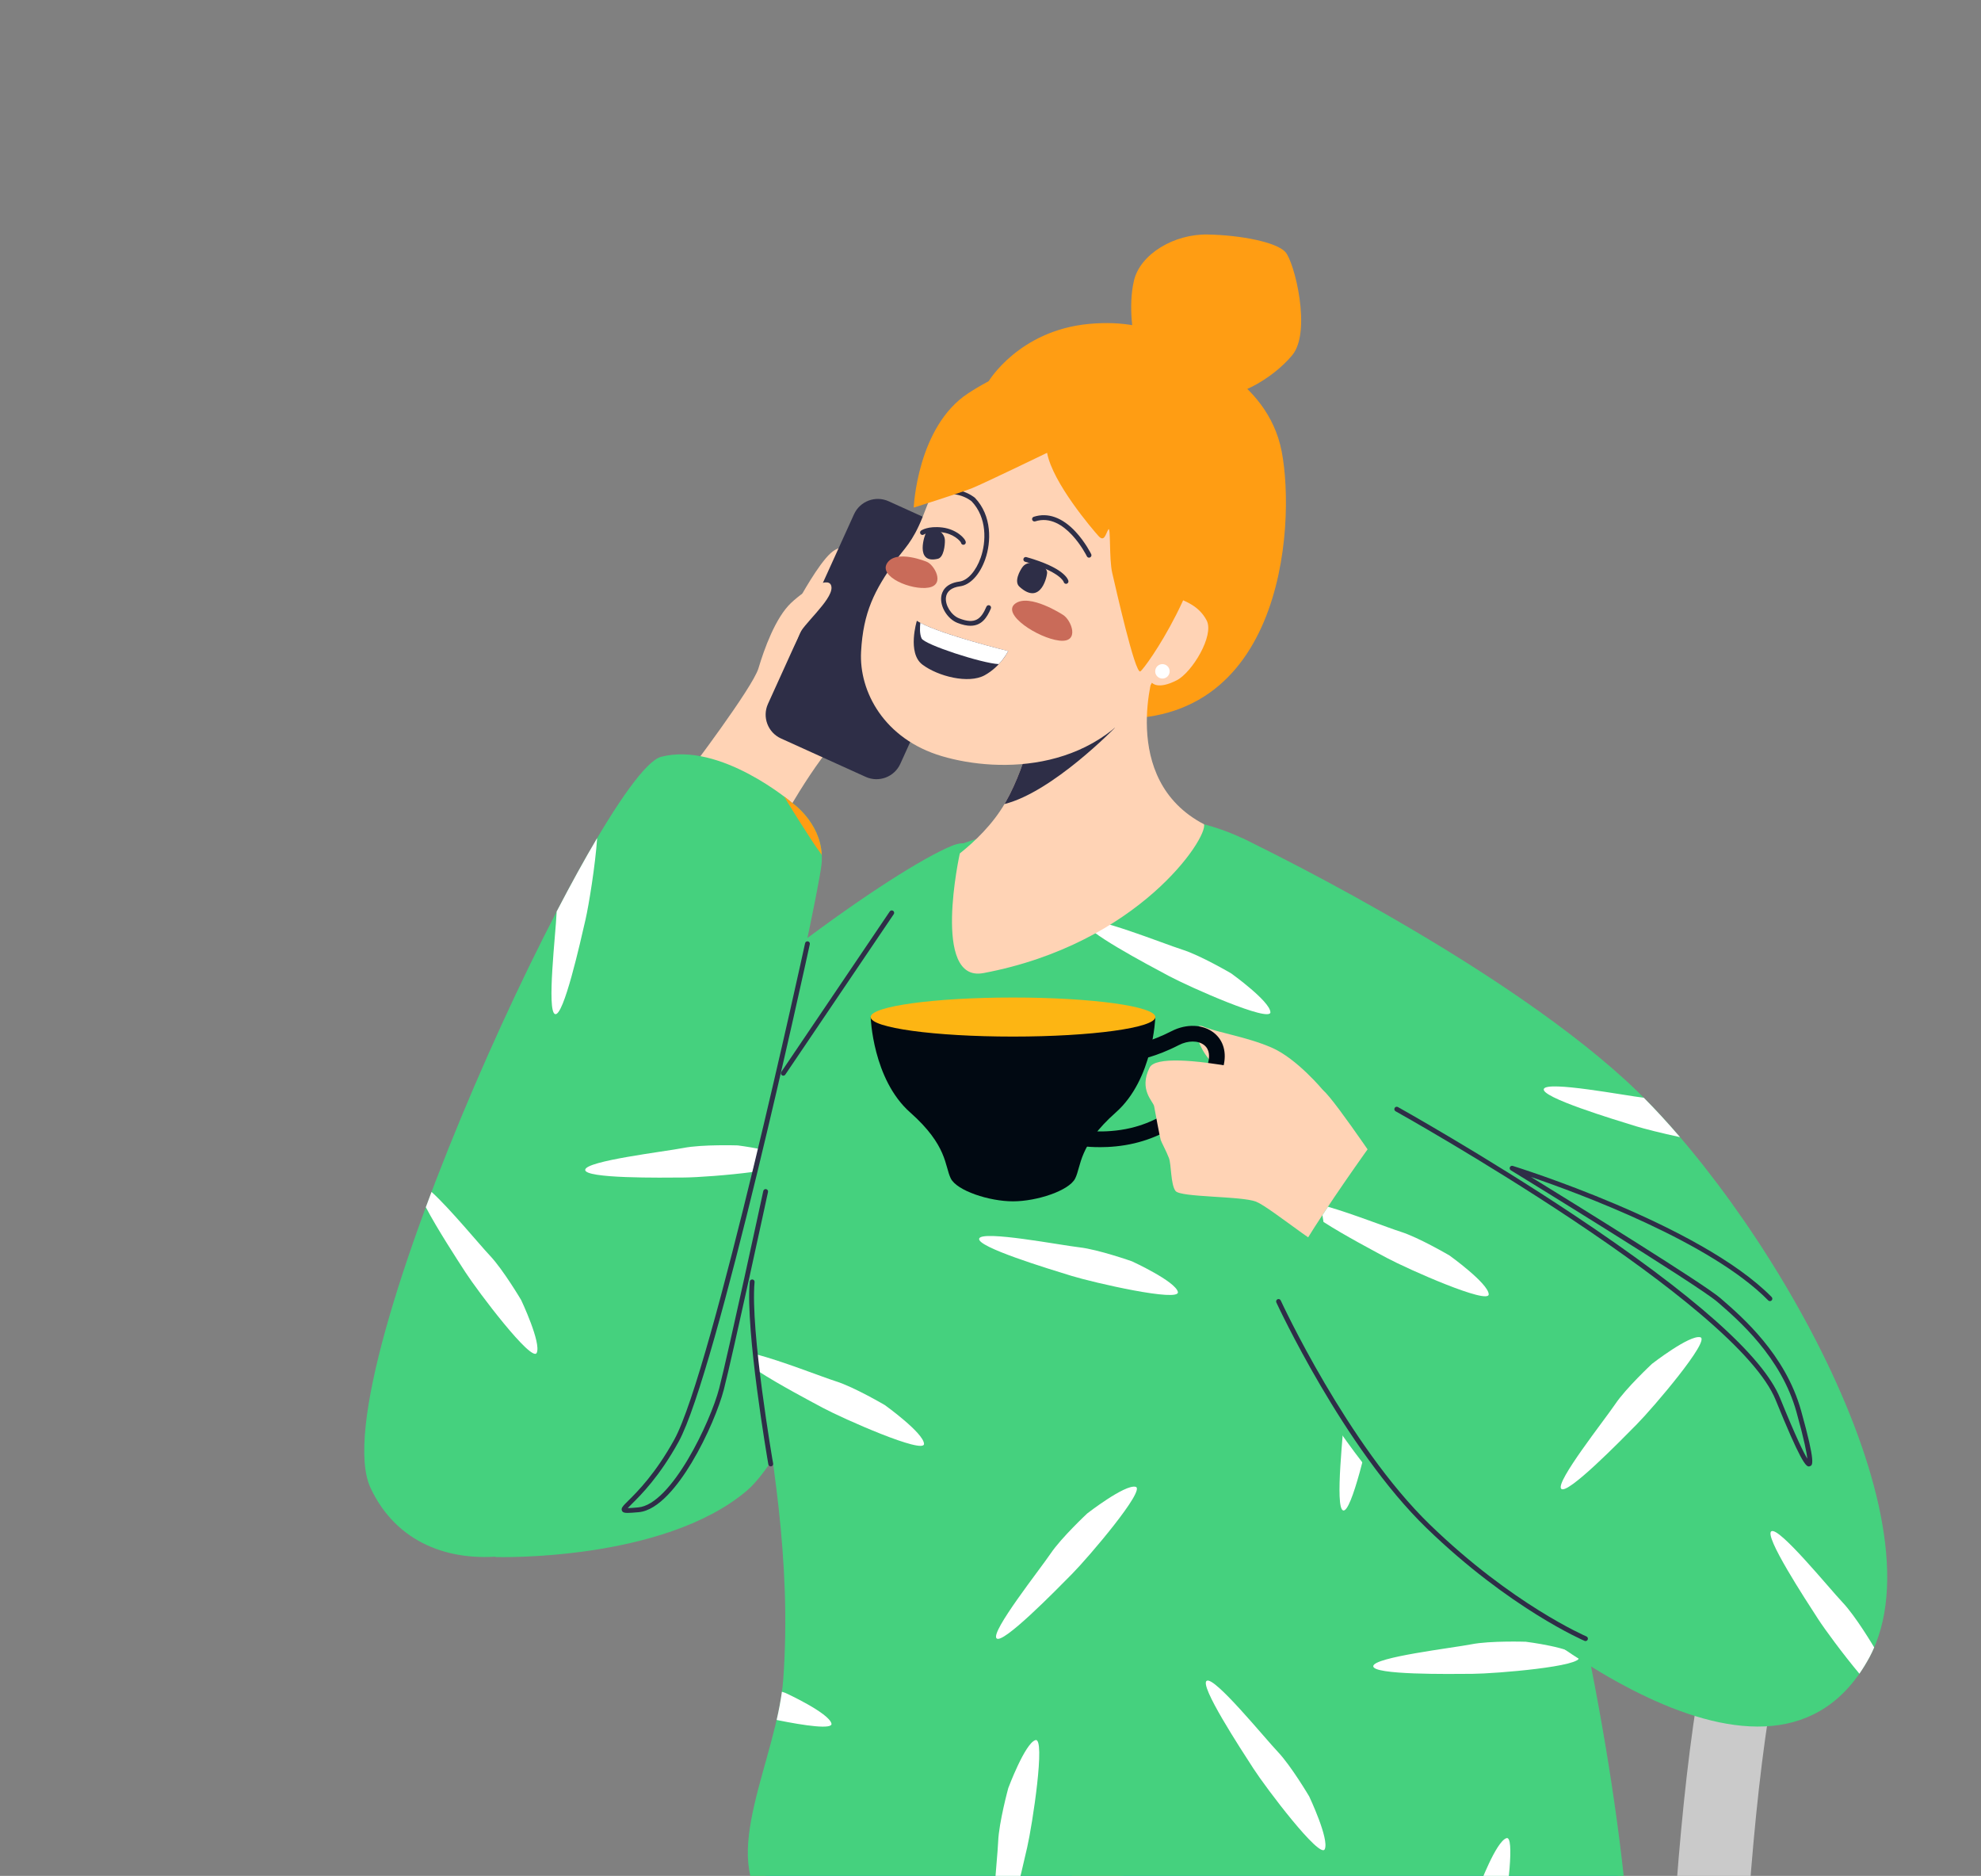<svg width="169" height="160" viewBox="0 0 169 160" fill="none" xmlns="http://www.w3.org/2000/svg">
<rect x="0" y="0" width="169" height="160" fill="#808080" stroke="none"/>
<g clip-path="url(#clip0_3959_7747)">
<path d="M88.438 197.892L94.634 197.192C94.577 196.687 88.939 146.39 89.91 128.66C90.427 119.247 93.358 112.11 98.626 107.449C104.102 102.602 112.136 100.495 122.505 101.185C130.311 101.706 136.706 105.019 140.993 110.769C146.433 118.063 148.253 128.708 145.861 139.24C141.59 158.045 141.782 195.954 141.794 197.558L148.029 197.519C148.026 197.133 147.83 158.724 151.943 140.62C153.267 134.791 153.468 128.687 152.528 122.972C151.536 116.953 149.277 111.445 145.994 107.044C140.582 99.789 132.604 95.611 122.921 94.967C110.829 94.16 101.262 96.79 94.492 102.782C91.101 105.783 88.456 109.61 86.629 114.158C84.962 118.306 83.972 123.07 83.684 128.317C82.683 146.564 88.202 195.801 88.438 197.887V197.892Z" fill="#CACACA"/>
<path d="M83.476 228.335C76.322 210.709 71.148 209.318 71.148 209.318L137.877 158.705C137.877 158.705 105.254 158.655 93.408 160.22C83.865 161.482 48.787 182.613 42.309 186.511C27.667 195.325 35.864 208.959 38.763 216.057C40.347 219.937 49.566 227.812 57.695 239.119C67.4 252.624 88.006 291.842 94.492 303.929C97.087 303.017 104.374 307.69 105.831 300.156C101.338 283.403 86.222 235.099 83.476 228.333V228.335Z" fill="#FFD3B5"/>
<path d="M80.254 156.758C70.638 156.352 25.186 174.11 18.13 176.829C2.183 182.979 5.557 197.176 8.614 204.208C10.212 207.885 26.089 253.198 32.967 276.945C36.328 277.032 58.572 273.524 65.317 267.919L41.381 208.129C41.381 208.129 107.852 194.135 111.053 192.771C115.406 190.917 118.515 186.955 119.316 182.295C119.89 178.941 119.878 176.057 119.878 176.057C119.878 176.057 92.197 157.263 80.257 156.758H80.254Z" fill="#009BE3"/>
<path d="M137.877 158.705C137.877 158.705 105.254 158.655 93.408 160.22C83.865 161.482 48.786 182.613 42.309 186.512C27.667 195.325 35.864 208.959 38.763 216.057C41.774 223.433 60.939 246.797 71.216 265.673C74.966 264.109 94.535 260.414 99.783 255.529C97.064 246.676 91.2 237.912 89.224 233.042C82.07 215.417 78.912 211.164 78.912 211.164C78.912 211.164 116.522 207.151 131.701 189.629C140.746 179.188 137.874 158.703 137.874 158.703L137.877 158.705Z" fill="#009BE3"/>
<path d="M84.341 32.517C84.341 32.517 86.931 28.185 92.905 27.627C98.88 27.07 101.246 29.972 101.246 29.972C101.246 29.972 108.115 32.147 109.342 38.509C110.57 44.871 109.482 63.342 93.07 61.11C82.28 59.643 82.898 35.399 84.338 32.517H84.341Z" fill="#FF9D13"/>
<path d="M38.518 130.424L42.3 132.805C42.3 132.805 56.556 133.23 63.731 127.129C70.903 121.027 90.971 68.162 81.215 72.138C71.461 76.114 19.614 115.609 38.518 130.424Z" fill="#45D17E"/>
<path d="M68.214 51.046C68.214 51.046 69.799 48.134 70.867 47.179C71.932 46.224 72.654 46.935 73.16 47.915C73.665 48.895 71.525 52.147 70.032 52.632C68.539 53.118 67.775 51.999 68.214 51.046Z" fill="#FFD3B5"/>
<path d="M58.662 65.963C58.662 65.963 62.812 70.621 66.26 70.831C66.26 70.831 69.54 64.713 72.026 62.449C73.103 61.468 72.725 53.879 70.846 53.102C68.967 52.325 68.246 52.977 67.426 54.195C66.605 55.413 61.847 63.178 61.133 63.948C60.422 64.718 58.66 65.961 58.66 65.961L58.662 65.963Z" fill="#FFD3B5"/>
<path d="M75.81 42.754L83.033 46.029C84.156 46.538 84.653 47.86 84.144 48.982L76.805 65.152C76.296 66.273 74.973 66.77 73.851 66.261L66.628 62.987C65.505 62.478 65.008 61.156 65.517 60.034L72.856 43.864C73.365 42.742 74.688 42.245 75.81 42.754Z" fill="#2E2E47"/>
<path d="M58.662 65.963C58.662 65.963 64.213 58.651 64.705 57.001C65.196 55.351 66.161 52.673 67.492 51.42C68.823 50.171 70.896 49.005 70.935 50.118C70.974 51.231 68.377 53.361 68.132 54.22C67.89 55.079 62.994 63.5 62.994 63.5L61.577 67.394L58.662 65.963Z" fill="#FFD3B5"/>
<path d="M105.979 167.825C119.492 166.509 130.869 163.822 138.679 161.546C135.508 129.539 120.361 80.109 107.534 72.325C97.208 66.059 81.668 72.117 81.668 72.117C78.8 73.45 69.172 86.308 64.798 95.376C59.853 105.63 68.283 122.942 66.822 143.2C66.328 150.035 61.09 158.616 65.644 162.787C73.135 169.651 80.005 170.36 105.981 167.825H105.979Z" fill="#45D17E"/>
<path d="M102.954 143.356C103.633 142.999 107.888 148.237 109.018 149.425C110.145 150.611 111.688 153.221 111.688 153.221C111.688 153.221 113.428 156.889 113.012 157.73C112.596 158.57 108.007 152.51 106.933 150.849C105.858 149.188 102.273 143.712 102.952 143.356H102.954Z" fill="white"/>
<path d="M92.761 129.08C92.761 129.08 95.967 126.589 96.879 126.813C97.791 127.037 92.86 132.826 91.47 134.231C90.079 135.639 85.504 140.319 85.01 139.734C84.517 139.149 88.714 133.863 89.629 132.506C90.544 131.148 92.761 129.078 92.761 129.078V129.08Z" fill="white"/>
<path d="M70.176 120.067C69.099 119.492 66.486 118.109 64.739 116.985C64.659 116.491 64.579 116.002 64.501 115.518C66.554 116.025 70.171 117.455 71.308 117.814C72.87 118.305 75.485 119.843 75.485 119.843C75.485 119.843 78.784 122.209 78.828 123.146C78.871 124.082 71.921 121.002 70.174 120.067H70.176Z" fill="white"/>
<path d="M85.029 165.648C84.299 165.41 85.09 158.708 85.154 157.074C85.218 155.438 86.016 152.513 86.016 152.513C86.016 152.513 87.434 148.71 88.328 148.42C89.222 148.132 88.072 155.646 87.628 157.572C87.185 159.498 85.758 165.885 85.029 165.646V165.648Z" fill="white"/>
<path d="M66.705 144.293C66.902 144.359 67.016 144.4 67.016 144.4C67.016 144.4 70.707 146.091 70.931 147.005C71.059 147.529 68.669 147.193 66.255 146.701C66.442 145.888 66.598 145.083 66.705 144.295V144.293Z" fill="white"/>
<path d="M121.024 97.417C119.634 98.824 115.059 103.504 114.565 102.919C114.071 102.334 118.269 97.049 119.183 95.691C119.679 94.956 120.555 94.014 121.257 93.303C121.627 94.169 121.996 95.054 122.361 95.954C121.81 96.583 121.332 97.106 121.026 97.417H121.024Z" fill="#FF9D13"/>
<path d="M108.38 86.327C108.423 87.266 101.472 84.183 99.726 83.249C97.981 82.316 92.192 79.261 92.612 78.621C93.033 77.981 99.296 80.502 100.857 80.995C102.419 81.487 105.035 83.025 105.035 83.025C105.035 83.025 108.334 85.39 108.377 86.327H108.38Z" fill="white"/>
<path d="M115.568 115.696C115.568 115.696 116.986 111.893 117.88 111.603C118.774 111.315 117.624 118.829 117.18 120.755C116.737 122.682 115.31 129.069 114.581 128.829C113.851 128.591 114.642 121.889 114.706 120.255C114.77 118.621 115.568 115.694 115.568 115.694V115.696Z" fill="white"/>
<path d="M126.205 160.874C126.205 160.874 127.622 157.071 128.516 156.781C129.234 156.548 128.633 161.361 128.139 164.258C127.245 164.459 126.328 164.658 125.391 164.855C125.576 163.191 126.207 160.874 126.207 160.874H126.205Z" fill="white"/>
<path d="M83.536 105.632C83.828 104.924 90.454 106.203 92.082 106.388C93.71 106.573 96.57 107.583 96.57 107.583C96.57 107.583 100.261 109.274 100.485 110.189C100.707 111.1 93.294 109.402 91.403 108.82C89.512 108.237 83.245 106.343 83.538 105.634L83.536 105.632Z" fill="white"/>
<path d="M125.615 142.766C123.637 142.782 117.091 142.869 117.153 142.106C117.217 141.342 123.923 140.561 125.528 140.246C127.135 139.93 130.167 140.029 130.167 140.029C130.167 140.029 134.198 140.527 134.685 141.329C135.172 142.131 127.593 142.75 125.615 142.766Z" fill="white"/>
<path d="M83.89 82.999C97.128 80.509 103.057 71.462 102.714 70.303C95.329 66.45 98.523 56.958 98.523 56.958C98.523 56.958 92.779 55.401 89.284 59.761C88.14 61.187 87.752 64.999 85.753 68.477C84.702 70.31 83.138 71.793 81.882 72.792C81.882 72.792 79.443 83.834 83.89 82.997V82.999Z" fill="#FFD3B5"/>
<path d="M95.126 62.06L87.903 63.144C87.4 64.755 86.798 66.66 85.754 68.479C85.733 68.514 85.71 68.546 85.689 68.58C89.796 67.556 95.126 62.06 95.126 62.06Z" fill="#2E2E47"/>
<path d="M98.272 58.23C98.272 58.23 98.749 58.868 100.393 58.02C101.699 57.346 103.604 54.209 102.943 52.924C102.282 51.64 101.036 51.288 100.782 51.121C100.528 50.954 103.103 45.714 102.497 41.905C101.893 38.096 99.737 34.028 94.563 32.821C89.389 31.615 85.932 33.758 83.556 35.523C81.181 37.284 79.576 41.926 78.707 44.101C77.836 46.277 77.131 46.786 76.368 47.865C74.607 50.353 73.642 52.202 73.459 55.586C73.274 58.971 75.419 63.038 80.355 64.496C85.292 65.954 93.964 65.922 98.272 58.233V58.23Z" fill="#FFD3B5"/>
<path d="M82.795 53.372C83.744 53.372 84.196 52.687 84.53 51.905C84.576 51.8 84.526 51.679 84.423 51.635C84.317 51.59 84.196 51.64 84.153 51.743C83.698 52.805 83.193 53.278 81.825 52.741C81.155 52.479 80.618 51.626 80.7 50.952C80.764 50.431 81.18 50.104 81.903 50.008C82.767 49.894 83.593 49.007 84.052 47.696C84.564 46.24 84.64 43.996 83.17 42.458C83.138 42.431 81.409 40.97 78.999 42.239C78.899 42.291 78.86 42.417 78.912 42.517C78.965 42.618 79.091 42.657 79.191 42.604C81.345 41.471 82.827 42.705 82.888 42.757C84.215 44.147 84.139 46.215 83.666 47.561C83.263 48.708 82.55 49.51 81.85 49.604C80.616 49.768 80.346 50.49 80.296 50.906C80.193 51.759 80.838 52.796 81.679 53.128C82.116 53.299 82.486 53.374 82.799 53.374L82.795 53.372Z" fill="#2E2E47"/>
<path d="M92.908 47.563C92.937 47.563 92.969 47.556 92.997 47.542C93.1 47.492 93.141 47.369 93.093 47.268C93.072 47.227 92.588 46.24 91.753 45.346C90.619 44.131 89.384 43.692 88.189 44.078C88.081 44.112 88.022 44.229 88.056 44.336C88.09 44.444 88.207 44.503 88.314 44.469C90.845 43.655 92.704 47.41 92.722 47.449C92.759 47.522 92.832 47.565 92.908 47.565V47.563Z" fill="#2E2E47"/>
<path d="M79.04 47.908C79.04 47.908 76.473 46.839 75.691 48.016C74.909 49.193 77.767 50.369 79.221 50.118C80.678 49.864 79.69 48.13 79.04 47.908Z" fill="#C96B59"/>
<path d="M90.665 52.431C90.665 52.431 87.825 50.582 86.611 51.482C85.397 52.383 88.561 54.428 90.37 54.638C92.178 54.851 91.394 52.849 90.665 52.431Z" fill="#C96B59"/>
<path d="M88.705 48.148C88.147 47.885 87.532 47.97 87.255 48.331C86.993 48.672 86.494 49.606 86.963 50.036C88.829 51.747 89.366 49.014 89.329 48.802C89.286 48.548 89.121 48.342 88.707 48.148H88.705Z" fill="#2E2E47"/>
<path d="M90.944 49.798C90.957 49.798 90.971 49.798 90.985 49.793C91.097 49.771 91.168 49.663 91.147 49.551C91.124 49.439 90.838 48.441 87.564 47.517C87.454 47.488 87.34 47.549 87.311 47.659C87.281 47.769 87.343 47.883 87.452 47.913C90.443 48.756 90.74 49.622 90.742 49.629C90.761 49.727 90.848 49.796 90.944 49.796V49.798Z" fill="#2E2E47"/>
<path d="M79.74 45.148C80.229 45.218 80.593 45.612 80.609 46.062C80.623 46.487 80.515 47.543 80.008 47.661C77.987 48.137 78.903 45.536 79.027 45.376C79.173 45.184 79.377 45.095 79.74 45.148Z" fill="#2E2E47"/>
<path d="M82.186 46.466C82.186 46.466 82.196 46.466 82.198 46.466C82.312 46.459 82.399 46.363 82.392 46.249C82.374 45.938 81.599 45.141 80.392 44.992C79.162 44.842 78.599 45.239 78.576 45.255C78.485 45.321 78.464 45.452 78.53 45.543C78.597 45.635 78.725 45.655 78.816 45.589C78.828 45.58 79.296 45.273 80.341 45.399C81.368 45.525 81.93 46.149 81.983 46.288C81.997 46.389 82.084 46.466 82.186 46.466Z" fill="#2E2E47"/>
<path d="M99.774 57.367C99.714 57.703 99.397 57.926 99.061 57.867C98.724 57.808 98.5 57.49 98.56 57.154C98.619 56.818 98.937 56.594 99.273 56.654C99.609 56.713 99.833 57.031 99.774 57.367Z" fill="white"/>
<path d="M86.012 55.532C86.012 55.532 79.807 54.003 78.218 52.947C78.218 52.947 77.372 55.692 78.691 56.686C80.01 57.68 82.628 58.356 84.009 57.591C85.39 56.825 86.012 55.532 86.012 55.532Z" fill="#2E2E47"/>
<path d="M78.618 54.446C78.444 54.06 78.474 53.473 78.515 53.121C80.46 54.163 86.01 55.529 86.01 55.529C86.01 55.529 85.751 56.062 85.205 56.644C83.794 56.583 78.86 54.985 78.618 54.446Z" fill="white"/>
<path d="M67.546 68.452C67.546 68.452 61.453 63.237 56.398 64.551C51.343 65.865 27.177 117.481 31.615 126.918C36.053 136.356 49.699 133.289 55.287 125.803C60.941 118.23 69.712 77.097 70.082 73.751C70.453 70.406 67.546 68.452 67.546 68.452Z" fill="#45D17E"/>
<path d="M89.329 38.621C89.329 38.621 83.961 41.219 82.934 41.635C81.908 42.051 77.95 43.294 77.95 43.294C77.95 43.294 78.245 36.389 82.598 33.544C86.954 30.698 90.694 30.308 94.714 31.647C98.733 32.986 103.135 36.334 103.08 42.92C103.025 49.506 97.73 56.985 97.284 57.264C96.838 57.542 95.162 50.047 94.883 48.857C94.604 47.664 94.771 44.787 94.547 45.166C94.323 45.545 94.211 46.274 93.71 45.714C93.207 45.155 89.807 41.192 89.329 38.626V38.621Z" fill="#FF9D13"/>
<path d="M96.74 28.804C96.74 28.804 96.205 26.188 96.74 23.928C97.275 21.668 100.172 19.942 103.036 20.002C105.901 20.061 108.878 20.655 109.651 21.489C110.424 22.321 111.912 28.269 110.245 30.29C108.579 32.312 105.117 34.339 103.036 33.685C100.953 33.032 96.74 28.804 96.74 28.804Z" fill="#FF9D13"/>
<path d="M36.328 102.963C36.488 102.531 36.65 102.097 36.815 101.662C38.354 103.047 40.947 106.201 41.79 107.09C42.917 108.276 44.461 110.885 44.461 110.885C44.461 110.885 46.201 114.553 45.785 115.394C45.368 116.235 40.78 110.172 39.705 108.513C39.014 107.446 37.293 104.809 36.326 102.963H36.328Z" fill="white"/>
<path d="M69.259 71.697C68.775 70.947 67.778 69.419 66.891 67.933C67.309 68.246 67.544 68.45 67.544 68.45C67.544 68.45 69.968 70.081 70.105 72.915C69.742 72.415 69.447 71.987 69.259 71.697Z" fill="#FF9D13"/>
<path d="M49.953 78.422C49.509 80.351 48.082 86.736 47.353 86.496C46.624 86.258 47.415 79.556 47.479 77.922C47.479 77.865 47.483 77.805 47.488 77.746C48.695 75.426 49.859 73.31 50.943 71.482C50.789 73.783 50.231 77.209 49.953 78.42V78.422Z" fill="white"/>
<path d="M49.925 99.773C49.989 99.01 56.695 98.228 58.3 97.913C59.908 97.597 62.939 97.695 62.939 97.695C62.939 97.695 63.767 97.798 64.718 97.983C64.551 98.642 64.384 99.302 64.213 99.962C62.052 100.248 59.434 100.424 58.385 100.433C56.407 100.449 49.861 100.536 49.923 99.773H49.925Z" fill="white"/>
<path d="M112.907 93.029C112.907 93.029 110.648 90.278 108.457 89.341C106.267 88.404 103.955 88.1 102.634 87.552C101.312 87.003 102.435 90.975 105.286 91.816C108.137 92.657 114.169 95.461 112.907 93.031V93.029Z" fill="#FFD3B5"/>
<path d="M86.419 86.747H98.562C98.562 86.747 98.395 92.049 95.192 94.882C91.989 97.716 92.256 99.451 91.723 100.518C91.207 101.551 88.461 102.465 86.419 102.465C84.377 102.465 81.631 101.553 81.114 100.518C80.582 99.451 80.847 97.716 77.646 94.882C74.443 92.049 74.276 86.747 74.276 86.747H86.419Z" fill="#010912"/>
<path d="M86.419 88.413C79.712 88.413 74.276 87.667 74.276 86.747C74.276 85.827 79.712 85.081 86.419 85.081C93.125 85.081 98.562 85.827 98.562 86.747C98.562 87.667 93.125 88.413 86.419 88.413Z" fill="#FDB513"/>
<path d="M93.811 97.846C94.657 97.846 95.695 97.771 96.781 97.513C100.901 96.535 103.716 93.484 104.365 90.975C104.671 89.796 104.381 88.747 103.569 88.098C102.639 87.355 101.219 87.298 99.948 87.949C98.164 88.866 96.868 89.08 96.854 89.083C96.488 89.142 96.239 89.485 96.298 89.85C96.358 90.216 96.701 90.463 97.067 90.406C97.128 90.397 98.592 90.154 100.563 89.14C101.351 88.733 102.222 88.735 102.732 89.142C103.228 89.537 103.187 90.173 103.068 90.637C102.531 92.707 100.037 95.362 96.472 96.208C94.135 96.763 92.027 96.372 92.007 96.368C91.643 96.299 91.293 96.537 91.222 96.9C91.154 97.264 91.392 97.613 91.755 97.684C91.812 97.695 92.624 97.844 93.811 97.844V97.846Z" fill="#010912"/>
<path d="M118.977 101.42C118.977 101.42 113.888 93.799 112.907 93.029C111.926 92.259 99.017 89.158 98.073 91.059C97.128 92.961 98.391 93.941 98.461 94.361C98.532 94.782 98.953 97.024 99.022 97.234C99.09 97.444 99.513 98.214 99.723 98.776C99.934 99.336 99.863 101.018 100.284 101.58C100.704 102.14 105.892 102.001 107.154 102.492C108.416 102.983 113.689 107.444 114.745 107.286C115.804 107.129 120.073 103.075 118.973 101.423L118.977 101.42Z" fill="#FFD3B5"/>
<path d="M105.945 71.473C105.945 71.473 127.021 81.487 138.679 92.136C150.098 102.568 166.004 129.259 159.481 141.354C151.195 156.72 129.106 137.739 124.474 133.653C115.932 126.119 107.89 113.731 109.23 109.937C110.57 106.142 119.153 94.604 119.153 94.604L105.942 71.473H105.945Z" fill="#45D17E"/>
<path d="M53.536 129.041C53.746 129.041 54.045 129.016 54.478 128.98C56.204 128.831 57.889 126.608 58.998 124.768C60.365 122.499 61.383 119.944 61.748 118.529C62.521 115.547 65.489 101.806 65.519 101.669C65.542 101.557 65.473 101.45 65.361 101.425C65.251 101.4 65.141 101.471 65.116 101.583C65.087 101.722 62.123 115.451 61.351 118.427C60.614 121.263 57.283 128.328 54.441 128.571C54.08 128.603 53.751 128.63 53.552 128.632C53.641 128.534 53.771 128.406 53.899 128.278C54.663 127.524 56.25 125.952 57.889 122.979C61.117 117.124 68.761 82.028 69.085 80.536C69.111 80.424 69.04 80.317 68.928 80.291C68.816 80.269 68.708 80.337 68.683 80.449C68.603 80.815 60.726 116.978 57.528 122.78C55.918 125.7 54.359 127.245 53.611 127.986C53.136 128.456 52.957 128.632 53.06 128.854C53.124 128.991 53.243 129.041 53.536 129.041Z" fill="#2E2E47"/>
<path d="M65.752 125.072C65.763 125.072 65.775 125.072 65.788 125.07C65.9 125.049 65.976 124.944 65.955 124.832C65.935 124.72 63.994 113.479 64.373 109.352C64.385 109.238 64.3 109.14 64.188 109.128C64.074 109.119 63.975 109.201 63.964 109.313C63.58 113.493 65.468 124.437 65.548 124.901C65.567 125.001 65.654 125.072 65.752 125.072Z" fill="#2E2E47"/>
<path d="M66.822 91.749C66.888 91.749 66.952 91.717 66.993 91.658L76.246 77.972C76.311 77.878 76.285 77.75 76.192 77.686C76.098 77.622 75.97 77.648 75.906 77.741L66.653 91.427C66.589 91.521 66.614 91.649 66.708 91.713C66.742 91.736 66.783 91.747 66.822 91.747V91.749Z" fill="#2E2E47"/>
<path d="M154.3 125.079C154.337 125.079 154.371 125.067 154.403 125.056C154.636 124.976 154.924 124.878 153.651 120.316C152.313 115.522 148.621 112.327 146.846 110.79L146.776 110.728C145.395 109.53 134.635 102.869 130.601 100.385C134.829 101.829 145.984 105.966 150.848 110.915C150.928 110.995 151.058 110.997 151.138 110.918C151.218 110.838 151.22 110.707 151.14 110.627C145.033 104.412 129.214 99.492 129.056 99.444C128.957 99.412 128.85 99.462 128.809 99.556C128.765 99.649 128.8 99.761 128.889 99.816C129.049 99.914 144.862 109.615 146.506 111.039L146.577 111.1C148.321 112.611 151.95 115.753 153.255 120.426C153.946 122.903 154.138 123.966 154.186 124.418C153.9 123.959 153.26 122.698 151.858 119.247C150.406 115.673 144.475 110.406 134.228 103.596C126.614 98.534 119.329 94.464 119.256 94.423C119.158 94.368 119.032 94.403 118.977 94.503C118.922 94.601 118.957 94.727 119.057 94.782C119.13 94.823 126.401 98.886 134.004 103.939C138.464 106.905 142.164 109.624 144.997 112.021C148.52 115.003 150.701 117.487 151.479 119.4C153.557 124.517 154.042 125.077 154.305 125.077L154.3 125.079Z" fill="#2E2E47"/>
<path d="M135.259 139.971C135.339 139.971 135.414 139.923 135.449 139.846C135.492 139.741 135.444 139.62 135.339 139.576C135.277 139.549 129.026 136.857 121.993 130.047C114.955 123.235 109.315 111.041 109.258 110.918C109.21 110.815 109.089 110.769 108.986 110.817C108.883 110.865 108.837 110.986 108.885 111.089C108.942 111.212 114.615 123.475 121.707 130.342C128.8 137.209 135.115 139.926 135.179 139.953C135.204 139.965 135.231 139.969 135.259 139.969V139.971Z" fill="#2E2E47"/>
<path d="M151.127 130.602C151.806 130.246 156.061 135.483 157.19 136.672C158.318 137.858 159.861 140.467 159.861 140.467C159.861 140.467 159.87 140.486 159.886 140.517C159.763 140.803 159.63 141.084 159.484 141.356C159.211 141.859 158.926 142.323 158.626 142.755C157.229 141.086 155.674 138.973 155.105 138.093C154.03 136.432 150.445 130.956 151.124 130.6L151.127 130.602Z" fill="white"/>
<path d="M133.183 126.98C132.689 126.395 136.887 121.11 137.801 119.752C138.716 118.395 140.934 116.324 140.934 116.324C140.934 116.324 144.139 113.834 145.052 114.057C145.964 114.281 141.032 120.07 139.642 121.475C138.252 122.883 133.677 127.563 133.183 126.978V126.98Z" fill="white"/>
<path d="M112.909 104.229C112.877 104.032 112.845 103.838 112.816 103.642C112.971 103.404 113.129 103.166 113.289 102.926C115.383 103.527 118.452 104.732 119.48 105.056C121.042 105.547 123.658 107.085 123.658 107.085C123.658 107.085 126.957 109.45 127.003 110.387C127.046 111.327 120.095 108.244 118.349 107.309C117.272 106.733 114.658 105.351 112.912 104.227L112.909 104.229Z" fill="white"/>
<path d="M131.706 92.876C131.996 92.17 138.581 93.438 140.234 93.63C141.245 94.647 142.281 95.774 143.323 96.989C141.759 96.653 140.278 96.279 139.571 96.062C137.68 95.479 131.413 93.584 131.706 92.876Z" fill="white"/>
</g>
<defs>
<clipPath id="clip0_3959_7747">
<rect width="169" height="160" fill="white"/>
</clipPath>
</defs>
</svg>
